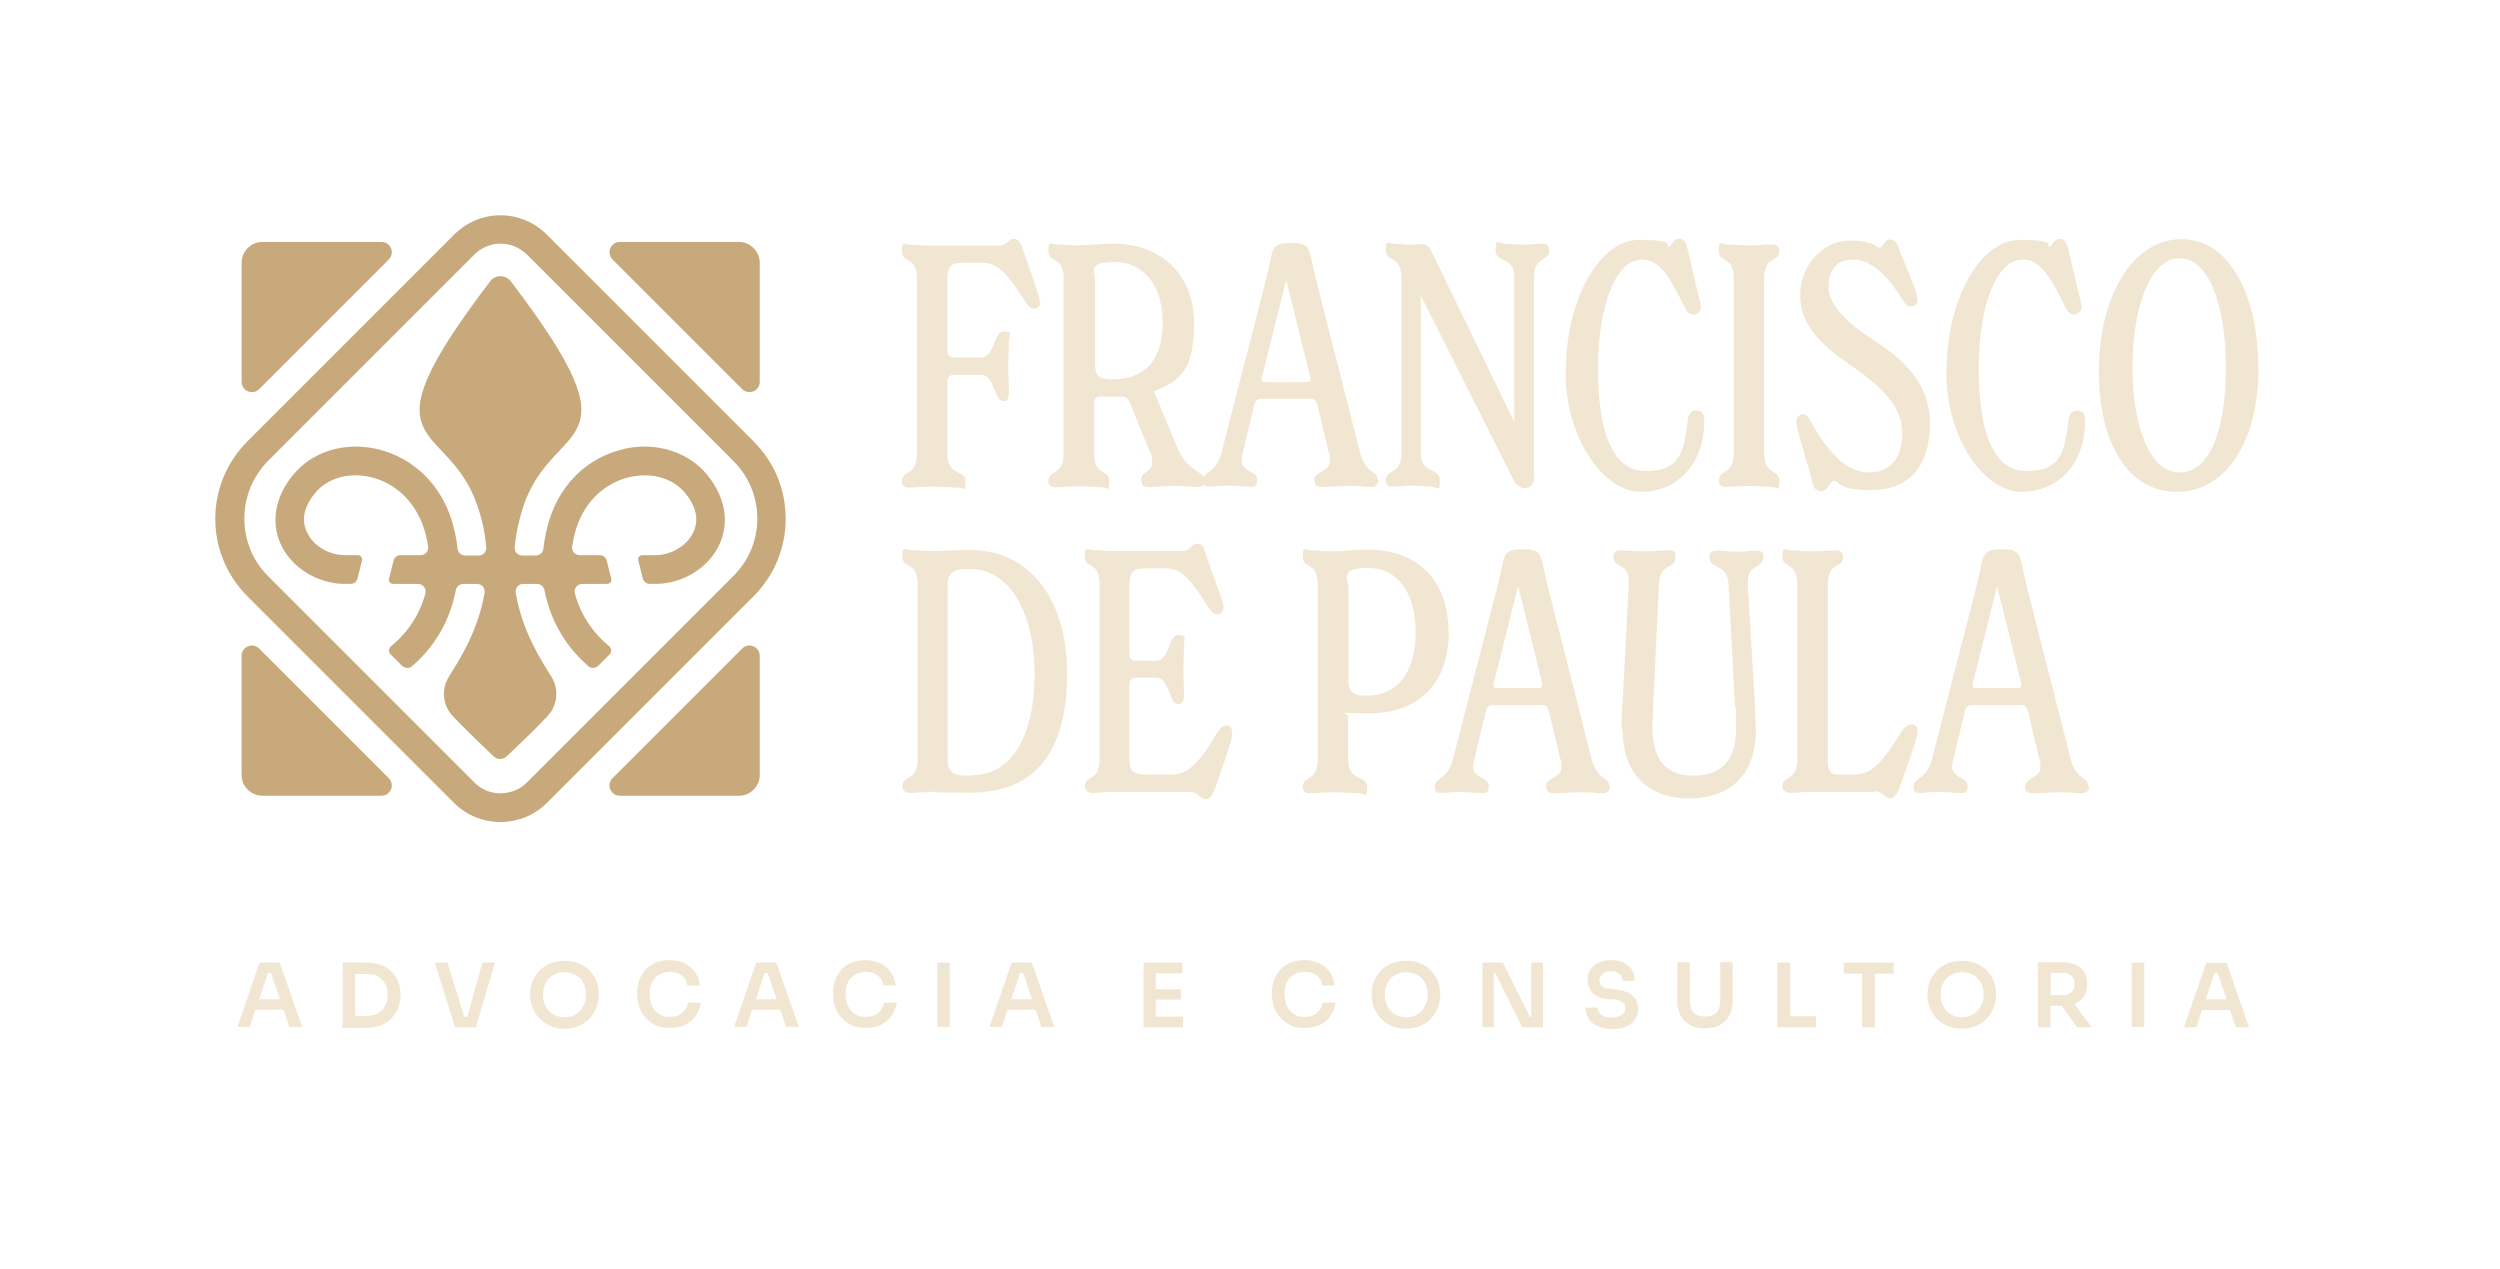 <?xml version="1.0" encoding="UTF-8"?>
<svg id="Layer_2" xmlns="http://www.w3.org/2000/svg" version="1.1" viewBox="0 0 722.3 366.5">
  <!-- Generator: Adobe Illustrator 29.3.0, SVG Export Plug-In . SVG Version: 2.1.0 Build 146)  -->
  <defs>
    <style>
      .st0 {
        fill: none;
      }

      .st1 {
        fill: #c8a97b;
      }

      .st2 {
        fill: #f1e6d2;
      }
    </style>
  </defs>
  <g>
    <g>
      <path class="st2" d="M300.6,87.1c0,1.3-.7,2.1-1.8,2.1s-1.7-.8-2.7-2.3c-5.3-8-7.7-11-12.5-11h-4.9c-3.4,0-5,.5-5,4.8v20.4c0,1.9.8,2.2,2.1,2.2h7.6c4.1,0,3.6-7.5,6.5-7.5s1.6.6,1.6,2.7-.2,4.7-.2,7.3.2,5.2.2,7.4-.6,2.7-1.6,2.7c-2.8,0-2.4-7.6-6.5-7.6h-7.6c-1.3,0-2.1.4-2.1,2.2v20.6c0,6.6,5.3,4.5,5.3,8s-.6,1.8-2,1.8-4.2-.3-7.6-.3-5.2.3-6.8.3-2-.9-2-1.8c0-3.4,4.3-1.4,4.3-8v-50.6c0-6.6-4.3-4.4-4.3-7.8s.7-2,2.2-2,3.4.3,6.5.3h19.4c2.3,0,2.5-2,4.2-2s2.1,1.5,3.2,4.7l2.5,7.2c1.1,3.1,1.8,5.3,1.8,6.3Z"/>
      <path class="st2" d="M348.3,138.8c0,1.2-1.1,1.9-2.1,1.9s-4.1-.3-7.1-.3-5.3.3-7.1.3-2.3-.7-2.3-2.1c0-2.5,3.2-2.2,3.2-4.9s-.6-2.7-1-3.9l-5.4-13.3c-.7-1.5-1.2-2-2.3-1.9-2.5,0-5,0-6.3,0-1,0-1.8.3-1.8,2v14.4c0,6.6,4.4,4.5,4.4,8s-.7,1.8-2,1.8-3.6-.3-6.9-.3-5.1.3-6.7.3-2-.9-2-1.8c0-3.4,4.4-1.4,4.4-8v-50.6c0-6.6-4.4-4.3-4.4-7.7s.7-2.1,2.5-2.1,3.2.3,6,.3,6.8-.5,10.1-.5c14.3,0,23.5,9.2,23.5,23.1s-4.4,16.5-11.6,19.6l6.7,16.1c3.3,7.8,7.9,6.6,7.9,9.6ZM335.9,93.2c0-11.4-5.9-17.5-13.9-17.5s-5.6,2.6-5.6,5.7v24c0,3.2,1.2,4.2,4.9,4.2,9.9,0,14.6-5.9,14.6-16.5Z"/>
      <path class="st2" d="M398.3,138.7c0,1.2-.9,2-2.2,2s-2.8-.3-6-.3-5.9.3-7.9.3-2.4-.7-2.4-2.1c0-2.5,4.4-2.2,4.4-5.4s-.2-1.8-.4-2.7l-3.1-13.2c-.5-1.8-1.1-2.1-2.2-2.1h-13.9c-1.1,0-1.8.2-2.3,2.1l-3.1,13c-.3.9-.5,1.9-.5,2.7,0,3.3,4.5,3.1,4.5,5.5s-1,2.1-2.5,2.1-4.1-.3-6.2-.3-3.7.3-5.2.3-1.7-.6-1.7-1.8c0-2.9,3.6-1.6,5.3-8l10.3-40c1.1-4.5,2.5-9.2,3.9-15.9.7-3.5,1.2-4.7,6-4.7s5,1.3,5.8,4.6c1.5,6.7,2.8,11.8,3.9,16l10.1,39.8c1.6,6.5,5.1,5.1,5.1,8ZM378.5,108.7l-6.9-27.8-7,28c-.3,1.3,0,1.5,1.3,1.5h11.3c1.2,0,1.7-.2,1.3-1.7Z"/>
      <path class="st2" d="M447.6,72.4c0,3.4-4.4,1.3-4.4,7.9v57.7c0,2.3-1.3,3-2.7,3s-2.5-.8-3.3-2.5l-26.7-53.1v45.4c0,6.4,5.5,4.1,5.5,8s-.9,1.8-2.3,1.8-3.8-.3-5.9-.3-3.6.3-5.3.3-2.1-.9-2.1-1.9c0-3.3,4.5-1.3,4.5-7.9v-50.6c0-6.6-4.5-4.4-4.5-7.8s.8-2,2.3-2,2.7.3,4.3.3,2.7-.2,3.5-.2c1.5,0,2.4.6,3.1,2.2l23.9,49.2v-41.7c0-6.5-5.4-4-5.4-7.9s1-1.9,2.3-1.9,3.4.3,5.7.3,3.7-.3,5.4-.3,2.1.9,2.1,1.9Z"/>
      <path class="st2" d="M452.4,107.3c0-21,9.8-38,21.2-38s7.4,2,8.4,2,1.3-2.3,3.1-2.3,2.1,1.4,2.7,3.9l2.1,9c.6,2.9,1.5,5.6,1.5,6.9s-1.2,2.1-2,2.1c-1.2,0-2-.7-2.7-2.2-4.5-9.2-7.3-13.7-12.3-13.7-7.8,0-12.7,13.8-12.7,31.5s3.9,29.6,13.8,29.6,11-5.5,12.1-14.4c0-1.2.6-3.1,2.5-3.1s2.3,1.3,2.3,3.2c0,12-7.6,20.3-18.3,20.3s-21.8-15.2-21.8-34.8Z"/>
      <path class="st2" d="M496.6,138.9c0-3.4,4.3-1.4,4.3-8v-50.5c0-6.6-4.3-4.4-4.3-7.9s.8-1.9,2.1-1.9,3.5.3,6.6.3,5.2-.3,6.7-.3,2.1.9,2.1,1.9c0,3.4-4.4,1.3-4.4,7.9v50.5c0,6.6,4.4,4.5,4.4,8s-.7,1.8-2.1,1.8-3.5-.3-6.7-.3-5.1.3-6.7.3-2-.9-2-1.8Z"/>
      <path class="st2" d="M523.5,138.6l-2.4-8.3c-1.8-6.2-2.1-7.6-2.1-8.5s.7-2.1,1.8-2.1,1.8.9,2.7,2.7c4.6,8,9.9,14.1,16.3,14.1s9.8-4,9.8-11.6-6.6-13.5-13.8-18.6c-8.5-5.7-15.7-11.8-15.7-20.9s6.9-15.9,14.3-15.9,7.4,2,8.6,2,1.3-2.3,3-2.3,2.3,1.3,3,3.6l2.4,5.9c1.9,4.6,2.6,6.6,2.6,7.9s-.9,1.9-1.9,1.9-1.4-.3-2.2-1.6c-4-6.5-8.8-11.9-14.4-11.9s-7.2,3.8-7.2,8,4,9.3,11.2,14c7.4,4.9,18.1,11.7,18.1,25.3s-7.1,19.3-17.1,19.3-9-2.7-10.5-2.7-1.7,3-3.8,3-2.3-1.5-2.8-3.5Z"/>
      <path class="st2" d="M562.4,107.3c0-21,9.8-38,21.2-38s7.4,2,8.4,2,1.3-2.3,3.1-2.3,2.1,1.4,2.7,3.9l2.1,9c.6,2.9,1.5,5.6,1.5,6.9s-1.2,2.1-2,2.1c-1.2,0-2-.7-2.7-2.2-4.5-9.2-7.3-13.7-12.3-13.7-7.8,0-12.7,13.8-12.7,31.5s3.9,29.6,13.8,29.6,11-5.5,12.1-14.4c0-1.2.6-3.1,2.5-3.1s2.3,1.3,2.3,3.2c0,12-7.6,20.3-18.3,20.3s-21.8-15.2-21.8-34.8Z"/>
      <path class="st2" d="M606.4,107.2c0-21.2,9.5-38.1,23.9-38.1s22.2,17.2,22.2,37.6-9.2,35.4-23.5,35.4-22.6-14.2-22.6-34.9ZM643.1,106.1c0-16.6-4.4-31.5-13.4-31.5s-13.6,15.7-13.6,31.5,4.5,30.4,13.6,30.4,13.4-12.9,13.4-30.4Z"/>
      <path class="st2" d="M269.5,228.8c-3,0-5.4.3-6.6.3s-2.2-.8-2.2-1.9c0-3.3,4.4-1.3,4.4-7.9v-50.6c0-6.6-4.4-4.4-4.4-7.8s.7-2,2.2-2,3.5.3,6.6.3,7.5-.3,10.9-.3c16.2,0,27.9,13.1,27.9,35.7s-9.2,34.4-27.8,34.4-6.8-.3-11-.3ZM280.6,224c11.7,0,18.3-11.2,18.3-29.2s-7.3-30.4-18.6-30.4h-.8c-3.3,0-5.7.5-5.7,4.7v50.2c0,2.9.6,4.8,5.7,4.8h1.1Z"/>
      <path class="st2" d="M356,211.7c0,1.5-.5,3.3-1.9,7.3l-2.8,8.1c-.8,2.2-1.5,3.8-2.8,3.8-2,0-2.2-2.1-4.6-2.1h-21.8c-3,0-5.3.3-6.5.3s-2.2-.8-2.2-1.9c0-3.3,4.3-1.3,4.3-7.9v-50.6c0-6.6-4.3-4.4-4.3-7.8s.7-2,2.2-2,3.4.3,6.5.3h19.6c2.2,0,2.4-2.1,4.2-2.1s1.8,1,3.1,4.8l2.5,7.1c1.3,3.4,2,5.4,2,6.6s-1,1.9-1.9,1.9-1.7-.8-2.6-2.2c-6.5-10.5-8.9-11.1-12.8-11.1h-4.9c-3.4,0-5,.5-5,4.8v19.8c0,1.8.8,2.1,2,2.1h5.7c4,0,3.5-7.4,6.3-7.4s1.8.8,1.8,2.7-.2,4.7-.2,7.2.2,5.1.2,7.3-.6,2.7-1.8,2.7c-2.7,0-2.2-7.6-6.3-7.6h-5.7c-1.2,0-2,.4-2,2.2v21c0,3.2.4,4.8,5,4.8h7c5.4,0,8.5-4,13.2-11.8,1-1.6,1.8-2.4,2.8-2.4s1.7.8,1.7,1.9Z"/>
      <path class="st2" d="M418.6,182.6c0,13.3-7.3,23.5-23,23.5s-6.1-1-6.1,1v12.3c0,6.7,5.5,4.3,5.5,8s-.7,1.8-2.1,1.8-4.3-.3-7.8-.3-5.1.3-6.7.3-2-.9-2-1.8c0-3.4,4.3-1.4,4.3-8v-50.6c0-6.6-4.3-4.4-4.3-7.9s.8-1.9,2.1-1.9,3.5.3,6.6.3,6.7-.5,10.1-.5c14.9,0,23.3,9.4,23.3,23.8ZM409,182.7c0-11.3-5.1-18.6-13.7-18.6s-5.7,3.2-5.7,5.8v27c0,2.9,1.5,4.1,5.2,4.1,9.9,0,14.2-8,14.2-18.3Z"/>
      <path class="st2" d="M465.2,227.2c0,1.2-.9,2-2.2,2s-2.8-.3-6-.3-5.9.3-7.9.3-2.4-.7-2.4-2.1c0-2.5,4.4-2.2,4.4-5.4s-.2-1.8-.4-2.7l-3.1-13.2c-.5-1.8-1.1-2.1-2.2-2.1h-13.9c-1.1,0-1.8.2-2.3,2.1l-3.1,13c-.3.9-.5,1.9-.5,2.7,0,3.3,4.5,3.1,4.5,5.5s-1,2.1-2.5,2.1-4.1-.3-6.2-.3-3.7.3-5.2.3-1.7-.6-1.7-1.8c0-2.9,3.6-1.6,5.3-8l10.3-40c1.1-4.5,2.5-9.2,3.9-15.9.7-3.5,1.2-4.7,6-4.7s5,1.3,5.8,4.6c1.5,6.7,2.8,11.8,3.9,16l10.1,39.8c1.6,6.5,5.1,5.1,5.1,8ZM445.5,197.1l-6.9-27.8-7,28c-.3,1.3,0,1.5,1.3,1.5h11.3c1.2,0,1.7-.2,1.3-1.7Z"/>
      <path class="st2" d="M468.5,210.5c0-1.2,0-3.6.2-5.4l1.7-33c0-1.4.2-3,.2-4.1,0-3.1-1.4-3.9-2.7-4.6-.9-.5-1.7-1.1-1.7-2.5s.7-1.9,2-1.9,3.6.3,6.8.3,5.4-.3,7.2-.3,1.9,1,1.9,1.9c0,1.6-.8,2.1-1.8,2.7-1.4.7-2.8,1.4-3,5.2l-1.7,36.2c0,1.7-.2,3.6-.2,5.1,0,9.9,4.4,14,11.9,14s12.3-3.8,12.3-13.9-.2-4.1-.3-5.9l-1.9-35.5c-.2-3.6-1.9-4.3-3.2-5.1-1.2-.6-2.3-1-2.3-2.7s.9-1.9,2.3-1.9,4,.3,5.7.3,3.9-.3,5.7-.3,1.9.9,1.9,1.9-.8,2-1.7,2.5c-1.4.8-2.8,1.5-2.8,4.6s0,2.7.2,4.1l1.9,33.1c0,1.8.2,4.5.2,5.6,0,13.9-8.5,19.8-19.2,19.8s-19.3-5.9-19.3-20.1Z"/>
      <path class="st2" d="M541.6,228.8h-17.9c-3,0-5.3.3-6.5.3s-2.2-.8-2.2-1.9c0-3.3,4.3-1.3,4.3-7.9v-50.5c0-6.6-4.3-4.4-4.3-7.9s.8-1.9,2.1-1.9,3.5.3,6.6.3,5.2-.3,6.7-.3,2.1.9,2.1,1.9c0,3.4-4.4,1.3-4.4,7.9v51.3c0,2,.5,3.7,2.8,3.7h4.5c5.6,0,8.4-3.6,13.8-12.1,1-1.6,1.8-2.4,3-2.4s1.8.6,1.8,1.9-.4,2.7-2,7.3l-2.9,8.3c-.8,2.2-1.6,3.9-3,3.9s-2-2.1-4.5-2.1Z"/>
      <path class="st2" d="M603.6,227.2c0,1.2-.9,2-2.2,2s-2.8-.3-6-.3-5.9.3-7.9.3-2.4-.7-2.4-2.1c0-2.5,4.4-2.2,4.4-5.4s-.2-1.8-.4-2.7l-3.1-13.2c-.5-1.8-1.1-2.1-2.2-2.1h-13.9c-1.1,0-1.8.2-2.3,2.1l-3.1,13c-.3.9-.5,1.9-.5,2.7,0,3.3,4.5,3.1,4.5,5.5s-1,2.1-2.5,2.1-4.1-.3-6.2-.3-3.7.3-5.2.3-1.7-.6-1.7-1.8c0-2.9,3.6-1.6,5.3-8l10.3-40c1.1-4.5,2.5-9.2,3.9-15.9.7-3.5,1.2-4.7,6-4.7s5,1.3,5.8,4.6c1.5,6.7,2.8,11.8,3.9,16l10.1,39.8c1.6,6.5,5.1,5.1,5.1,8ZM583.9,197.1l-6.9-27.8-7,28c-.3,1.3,0,1.5,1.3,1.5h11.3c1.2,0,1.7-.2,1.3-1.7Z"/>
    </g>
    <g>
      <path class="st2" d="M75,278.1l-6.4,18.6h3.6l1.6-5h8.1l1.7,5h3.7l-6.5-18.6h-5.9ZM74.9,288.7l2.5-7.6h.9l2.6,7.6h-6.1Z"/>
      <path class="st2" d="M113.2,280.8c-.8-.9-1.9-1.5-3.1-2-1.3-.5-2.7-.7-4.4-.7h-6.7v18.9h6.7c1.7,0,3.2-.3,4.4-.8,1.3-.5,2.3-1.2,3.1-2.1.8-.9,1.5-1.9,1.9-3,.4-1.1.6-2.2.6-3.3v-.6c0-1.2-.2-2.3-.6-3.4-.4-1.1-1-2.1-1.9-2.9ZM111.6,289.9c-.3.7-.7,1.4-1.2,1.9s-1.2,1-1.9,1.3c-.8.3-1.6.4-2.6.4h-3.3v-12.1h3.3c1,0,1.8.1,2.6.4.8.3,1.4.7,1.9,1.2s.9,1.2,1.2,1.9c.3.7.4,1.6.4,2.5s-.1,1.7-.4,2.5Z"/>
      <polygon class="st2" points="135 293.8 134.1 293.8 129.3 278.1 125.6 278.1 131.5 296.8 137.5 296.8 143 278.1 139.4 278.1 135 293.8"/>
      <path class="st2" d="M170.5,280.6c-.8-.9-1.9-1.7-3.1-2.2-1.2-.6-2.7-.8-4.3-.8s-3.1.3-4.3.8c-1.2.6-2.3,1.3-3.1,2.2-.8.9-1.4,1.9-1.9,3.1-.4,1.1-.6,2.3-.6,3.4v.6c0,1,.2,2.1.6,3.2s1,2.2,1.8,3.1,1.8,1.7,3.1,2.3c1.2.6,2.7.9,4.4.9s3.1-.3,4.4-.9,2.3-1.4,3.1-2.3c.8-1,1.4-2,1.8-3.1s.6-2.2.6-3.2v-.6c0-1.1-.2-2.3-.6-3.4-.4-1.1-1-2.2-1.9-3.1ZM168.8,289.9c-.3.8-.7,1.5-1.2,2.1s-1.2,1.1-1.9,1.4c-.8.3-1.6.5-2.6.5s-1.8-.2-2.6-.5c-.8-.3-1.4-.8-2-1.4-.5-.6-.9-1.3-1.2-2.1-.3-.8-.4-1.6-.4-2.5s.1-1.8.4-2.6c.3-.8.7-1.5,1.2-2,.5-.6,1.2-1,2-1.4s1.6-.5,2.6-.5,1.8.2,2.6.5,1.4.8,2,1.4c.5.6.9,1.3,1.2,2,.3.8.4,1.6.4,2.6s-.1,1.7-.4,2.5Z"/>
      <path class="st2" d="M197,292.8c-1,.7-2.1,1-3.5,1s-1.8-.2-2.5-.5-1.3-.8-1.8-1.4c-.5-.6-.9-1.3-1.1-2.1-.2-.8-.4-1.6-.4-2.6s.1-1.8.4-2.6c.2-.8.6-1.5,1.1-2,.5-.6,1.1-1,1.8-1.3.7-.3,1.5-.5,2.5-.5s1.7.1,2.4.4c.7.3,1.3.7,1.8,1.3.5.6.8,1.3.9,2.2h3.6c-.2-1.5-.6-2.7-1.4-3.8-.7-1.1-1.7-1.9-3-2.6-1.3-.6-2.7-.9-4.4-.9s-3,.3-4.2.8c-1.2.6-2.2,1.3-2.9,2.2s-1.3,1.9-1.7,3.1c-.4,1.1-.5,2.3-.5,3.4v.6c0,1,.2,2.1.5,3.2s.9,2.2,1.7,3.1,1.7,1.7,2.9,2.3c1.2.6,2.7.9,4.3.9s3.3-.3,4.6-1c1.3-.7,2.3-1.5,3-2.7.7-1.1,1.2-2.3,1.4-3.6h-3.7c-.2,1.2-.8,2.2-1.7,2.9Z"/>
      <path class="st2" d="M218.5,278.1l-6.4,18.6h3.6l1.6-5h8.1l1.7,5h3.7l-6.5-18.6h-5.9ZM218.4,288.7l2.5-7.6h.9l2.6,7.6h-6.1Z"/>
      <path class="st2" d="M253.6,292.8c-1,.7-2.1,1-3.5,1s-1.8-.2-2.5-.5-1.3-.8-1.8-1.4c-.5-.6-.9-1.3-1.1-2.1-.2-.8-.4-1.6-.4-2.6s.1-1.8.4-2.6c.2-.8.6-1.5,1.1-2,.5-.6,1.1-1,1.8-1.3.7-.3,1.5-.5,2.5-.5s1.7.1,2.4.4c.7.3,1.3.7,1.8,1.3.5.6.8,1.3.9,2.2h3.6c-.2-1.5-.6-2.7-1.4-3.8-.7-1.1-1.7-1.9-3-2.6-1.3-.6-2.7-.9-4.4-.9s-3,.3-4.2.8c-1.2.6-2.2,1.3-2.9,2.2s-1.3,1.9-1.7,3.1c-.4,1.1-.5,2.3-.5,3.4v.6c0,1,.2,2.1.5,3.2s.9,2.2,1.7,3.1,1.7,1.7,2.9,2.3c1.2.6,2.7.9,4.3.9s3.3-.3,4.6-1c1.3-.7,2.3-1.5,3-2.7.7-1.1,1.2-2.3,1.4-3.6h-3.7c-.2,1.2-.8,2.2-1.7,2.9Z"/>
      <rect class="st2" x="270.8" y="278.1" width="3.6" height="18.6"/>
      <path class="st2" d="M292.3,278.1l-6.4,18.6h3.6l1.6-5h8.1l1.7,5h3.7l-6.5-18.6h-5.9ZM292.2,288.7l2.5-7.6h.9l2.6,7.6h-6.1Z"/>
      <polygon class="st2" points="333.9 288.8 341.2 288.8 341.2 285.8 333.9 285.8 333.9 281.2 341.6 281.2 341.6 278.1 333.9 278.1 333.4 278.1 330.4 278.1 330.4 296.8 333.4 296.8 333.9 296.8 341.8 296.8 341.8 293.7 333.9 293.7 333.9 288.8"/>
      <path class="st2" d="M380.4,292.8c-1,.7-2.1,1-3.5,1s-1.8-.2-2.5-.5-1.3-.8-1.8-1.4c-.5-.6-.9-1.3-1.1-2.1-.2-.8-.4-1.6-.4-2.6s.1-1.8.4-2.6c.2-.8.6-1.5,1.1-2,.5-.6,1.1-1,1.8-1.3.7-.3,1.5-.5,2.5-.5s1.7.1,2.4.4c.7.3,1.3.7,1.8,1.3.5.6.8,1.3.9,2.2h3.6c-.2-1.5-.6-2.7-1.4-3.8-.7-1.1-1.7-1.9-3-2.6-1.3-.6-2.7-.9-4.4-.9s-3,.3-4.2.8c-1.2.6-2.2,1.3-2.9,2.2s-1.3,1.9-1.7,3.1c-.4,1.1-.5,2.3-.5,3.4v.6c0,1,.2,2.1.5,3.2s.9,2.2,1.7,3.1,1.7,1.7,2.9,2.3c1.2.6,2.7.9,4.3.9s3.3-.3,4.6-1c1.3-.7,2.3-1.5,3-2.7.7-1.1,1.2-2.3,1.4-3.6h-3.7c-.2,1.2-.8,2.2-1.7,2.9Z"/>
      <path class="st2" d="M413.6,280.6c-.8-.9-1.9-1.7-3.1-2.2-1.2-.6-2.7-.8-4.3-.8s-3.1.3-4.3.8c-1.2.6-2.3,1.3-3.1,2.2-.8.9-1.4,1.9-1.9,3.1-.4,1.1-.6,2.3-.6,3.4v.6c0,1,.2,2.1.6,3.2s1,2.2,1.8,3.1,1.8,1.7,3.1,2.3c1.2.6,2.7.9,4.4.9s3.1-.3,4.4-.9,2.3-1.4,3.1-2.3c.8-1,1.4-2,1.8-3.1s.6-2.2.6-3.2v-.6c0-1.1-.2-2.3-.6-3.4-.4-1.1-1-2.2-1.9-3.1ZM412,289.9c-.3.8-.7,1.5-1.2,2.1s-1.2,1.1-1.9,1.4c-.8.3-1.6.5-2.6.5s-1.8-.2-2.6-.5c-.8-.3-1.4-.8-2-1.4-.5-.6-.9-1.3-1.2-2.1-.3-.8-.4-1.6-.4-2.5s.1-1.8.4-2.6c.3-.8.7-1.5,1.2-2,.5-.6,1.2-1,2-1.4s1.6-.5,2.6-.5,1.8.2,2.6.5,1.4.8,2,1.4c.5.6.9,1.3,1.2,2,.3.8.4,1.6.4,2.6s-.1,1.7-.4,2.5Z"/>
      <polygon class="st2" points="442.4 293.8 442 293.8 434.2 278.1 428.3 278.1 428.3 296.8 431.6 296.8 431.6 281.1 432 281.1 439.8 296.8 445.8 296.8 445.8 278.1 442.4 278.1 442.4 293.8"/>
      <path class="st2" d="M469.8,286.6c-1-.5-2.2-.7-3.5-.8l-1.6-.2c-.9,0-1.6-.3-2-.8-.4-.4-.6-.9-.6-1.5s.1-.9.4-1.3.6-.7,1.1-1,1.1-.4,1.8-.4,1.4.1,1.9.4c.5.3.9.6,1.1,1,.2.4.4.9.4,1.4h3.5c0-1.2-.3-2.3-.8-3.2-.6-.9-1.4-1.6-2.4-2.1-1-.5-2.2-.7-3.6-.7s-2.5.2-3.6.7c-1,.5-1.8,1.1-2.4,2-.6.9-.8,1.9-.8,3.1s.5,2.9,1.6,3.8c1.1,1,2.5,1.5,4.3,1.7h1.6c1.2.2,2,.5,2.6.9s.8.9.8,1.6-.1,1-.4,1.4c-.3.4-.7.8-1.3,1s-1.3.4-2.2.4-1.8-.1-2.4-.4c-.6-.3-1-.7-1.3-1.1-.3-.5-.4-.9-.4-1.4h-3.5c0,1.2.3,2.2.9,3.2s1.5,1.7,2.6,2.2c1.1.5,2.5.8,4.2.8s2.9-.2,4-.7c1.1-.5,2-1.2,2.6-2.1.6-.9.9-1.9.9-3.1s-.3-2.1-.8-2.8c-.6-.8-1.3-1.4-2.3-1.9Z"/>
      <path class="st2" d="M497,289.4c0,.9-.2,1.7-.5,2.3-.3.7-.8,1.2-1.5,1.5-.7.4-1.5.5-2.4.5s-1.8-.2-2.4-.5c-.7-.4-1.2-.9-1.5-1.6-.3-.7-.5-1.5-.5-2.3v-11.3h-3.6v11.1c0,1.6.3,3,.9,4.2.6,1.2,1.5,2.1,2.7,2.8,1.2.7,2.7,1,4.4,1s3.2-.3,4.4-1c1.2-.7,2.1-1.6,2.7-2.8.6-1.2.9-2.6.9-4.2v-11.1h-3.6v11.3Z"/>
      <polygon class="st2" points="517.2 278.1 513.5 278.1 513.5 296.8 516.7 296.8 517.2 296.8 524.7 296.8 524.7 293.6 517.2 293.6 517.2 278.1"/>
      <polygon class="st2" points="532.7 281.3 538 281.3 538 296.8 541.7 296.8 541.7 281.3 547.1 281.3 547.1 278.1 532.7 278.1 532.7 281.3"/>
      <path class="st2" d="M574.2,280.6c-.8-.9-1.9-1.7-3.1-2.2-1.2-.6-2.7-.8-4.3-.8s-3.1.3-4.3.8c-1.2.6-2.3,1.3-3.1,2.2-.8.9-1.4,1.9-1.9,3.1-.4,1.1-.6,2.3-.6,3.4v.6c0,1,.2,2.1.6,3.2s1,2.2,1.8,3.1,1.8,1.7,3.1,2.3c1.2.6,2.7.9,4.4.9s3.1-.3,4.4-.9,2.3-1.4,3.1-2.3c.8-1,1.4-2,1.8-3.1s.6-2.2.6-3.2v-.6c0-1.1-.2-2.3-.6-3.4-.4-1.1-1-2.2-1.9-3.1ZM572.6,289.9c-.3.8-.7,1.5-1.2,2.1s-1.2,1.1-1.9,1.4c-.8.3-1.6.5-2.6.5s-1.8-.2-2.6-.5c-.8-.3-1.4-.8-2-1.4-.5-.6-.9-1.3-1.2-2.1-.3-.8-.4-1.6-.4-2.5s.1-1.8.4-2.6c.3-.8.7-1.5,1.2-2,.5-.6,1.2-1,2-1.4s1.6-.5,2.6-.5,1.8.2,2.6.5,1.4.8,2,1.4c.5.6.9,1.3,1.2,2,.3.8.4,1.6.4,2.6s-.1,1.7-.4,2.5Z"/>
      <path class="st2" d="M599.6,289.9c1.1-.4,1.9-1.1,2.5-2,.6-.9.9-2,.9-3.4v-.4c0-1.4-.3-2.5-.9-3.4-.6-.9-1.4-1.6-2.5-2s-2.4-.7-3.9-.7h-6.9v18.8h3.6v-6.2h3.3s0,0,0,0l4.4,6.2h4.2l-5-6.8s.1,0,.2,0ZM592.5,281.1h3.7c.7,0,1.2.1,1.7.4.5.3.9.7,1.1,1.1.3.5.4,1.1.4,1.7s-.1,1.2-.4,1.7c-.3.5-.7.9-1.1,1.1-.5.3-1.1.4-1.7.4h-3.7v-6.5Z"/>
      <rect class="st2" x="615.9" y="278.1" width="3.6" height="18.6"/>
      <path class="st2" d="M646.1,296.8h3.7l-6.5-18.6h-5.9l-6.4,18.6h3.6l1.6-5h8.1l1.7,5ZM637.3,288.7l2.5-7.6h.9l2.6,7.6h-6.1Z"/>
    </g>
    <g>
      <path class="st1" d="M214.4,187.4l-37.4,37.4c-1.9,1.9-.6,5.1,2.1,5.1h34.4c3.3,0,6-2.7,6-6v-34.4c0-2.7-3.2-4-5.1-2.1Z"/>
      <path class="st1" d="M74.9,187.4c-1.9-1.9-5.1-.6-5.1,2.1v34.4c0,3.3,2.7,6,6,6h34.4c2.7,0,4-3.2,2.1-5.1l-37.4-37.4Z"/>
      <path class="st1" d="M214.4,112.4c1.9,1.9,5.1.6,5.1-2.1v-34.4c0-3.3-2.7-6-6-6h-34.4c-2.7,0-4,3.2-2.1,5.1l37.4,37.4Z"/>
      <path class="st1" d="M74.9,112.4l37.4-37.4c1.9-1.9.6-5.1-2.1-5.1h-34.4c-3.3,0-6,2.7-6,6v34.4c0,2.7,3.2,4,5.1,2.1Z"/>
      <path class="st1" d="M227,149.9c0-8.5-3.3-16.4-9.3-22.4l-59.7-59.7c-3.6-3.6-8.4-5.6-13.4-5.6s-9.8,2-13.4,5.6l-59.7,59.7c-6,6-9.3,14-9.3,22.4s3.3,16.4,9.3,22.4l59.7,59.7c3.7,3.7,8.6,5.5,13.4,5.5s9.7-1.8,13.4-5.5l59.7-59.7c6-6,9.3-14,9.3-22.4ZM152.2,226.1c-2,2-4.7,3.1-7.6,3.1s-5.5-1.1-7.5-3.1l-59.7-59.7c-4.6-4.6-6.8-10.6-6.8-16.6s2.3-12,6.8-16.6l59.7-59.7c2-2,4.7-3.1,7.5-3.1s5.5,1.1,7.6,3.1l59.7,59.7c4.4,4.4,6.9,10.3,6.9,16.6s-2.4,12.1-6.9,16.6l-59.7,59.7Z"/>
      <path class="st1" d="M180.4,129.7c-11.1,2.5-19.4,10.9-22.3,22.7-.5,2.1-.9,4.1-1.1,6.1-.1,1.1-1.1,2-2.2,2h-3.9c-1.3,0-2.3-1.1-2.2-2.4.3-3.5,1.1-7.3,2.3-11.2,8.5-26.7,35.3-14.8-3.4-65.6-.8-1-1.9-1.5-3-1.5-1.1,0-2.3.5-3,1.5-38.7,50.8-11.9,38.9-3.4,65.6,1.3,3.9,2,7.7,2.3,11.2.1,1.3-.9,2.4-2.2,2.4h-3.9c-1.1,0-2.1-.8-2.2-2-.2-2-.6-4-1.1-6.1-2.9-11.7-11.3-20.2-22.3-22.7-9.4-2.1-18.7.8-24.2,7.6-5.2,6.4-6.4,13.7-3.4,20.1,3.2,6.8,10.7,11.3,18.5,11.3h1.6c1,0,1.8-.7,2-1.6l1.3-5.2c.2-.8-.4-1.5-1.2-1.5h-3.7c-4.7,0-9.2-2.7-11-6.6-1.7-3.5-.9-7.4,2.3-11.3,3.5-4.3,9.6-6.1,15.9-4.7,7.9,1.8,13.9,8,16.1,16.6.3,1.2.5,2.4.7,3.5.2,1.3-.8,2.5-2.2,2.5h-5.8c-1,0-1.8.7-2,1.6l-1.3,5.2c-.2.8.4,1.5,1.2,1.5h7.2c1.4,0,2.5,1.4,2.1,2.8-2.1,7.7-6.6,12.5-9.9,15.2-.8.6-.8,1.7-.1,2.4l3.3,3.3c.8.7,2,.8,2.8.1,4.7-4,10.6-11,12.7-22,.2-1,1.1-1.8,2.2-1.8h3.9c1.4,0,2.4,1.2,2.2,2.6-1.9,11.1-7.2,19.2-10.3,24.2-2.3,3.7-1.8,8.4,1.2,11.5,4.3,4.5,9.1,9,11.7,11.5.5.5,1.2.8,1.9.8s1.4-.3,1.9-.8c2.6-2.5,7.5-7,11.7-11.5,3-3.1,3.5-7.9,1.2-11.5-3.1-5-8.4-13.1-10.3-24.2-.2-1.4.8-2.6,2.2-2.6h3.9c1.1,0,2,.8,2.2,1.8,2.1,10.9,8,17.9,12.7,22,.8.7,2,.6,2.8-.1l3.3-3.3c.7-.7.6-1.8-.1-2.4-3.3-2.7-7.8-7.5-9.9-15.2-.4-1.4.7-2.8,2.1-2.8h7.2c.8,0,1.4-.7,1.2-1.5l-1.3-5.2c-.2-.9-1.1-1.6-2-1.6h-5.8c-1.4,0-2.4-1.2-2.2-2.5.2-1.2.4-2.3.7-3.5,2.1-8.6,8.1-14.8,16.1-16.6,6.3-1.4,12.4.4,15.9,4.7,3.2,3.9,4,7.8,2.3,11.3-1.8,3.9-6.4,6.6-11,6.6h-3.7c-.8,0-1.4.7-1.2,1.5l1.3,5.2c.2.9,1.1,1.6,2,1.6h1.6c7.9,0,15.3-4.5,18.5-11.3,3-6.4,1.8-13.7-3.4-20.1-5.5-6.8-14.8-9.7-24.2-7.6Z"/>
    </g>
  </g>
  <rect class="st0" width="722.3" height="366.5"/>
</svg>